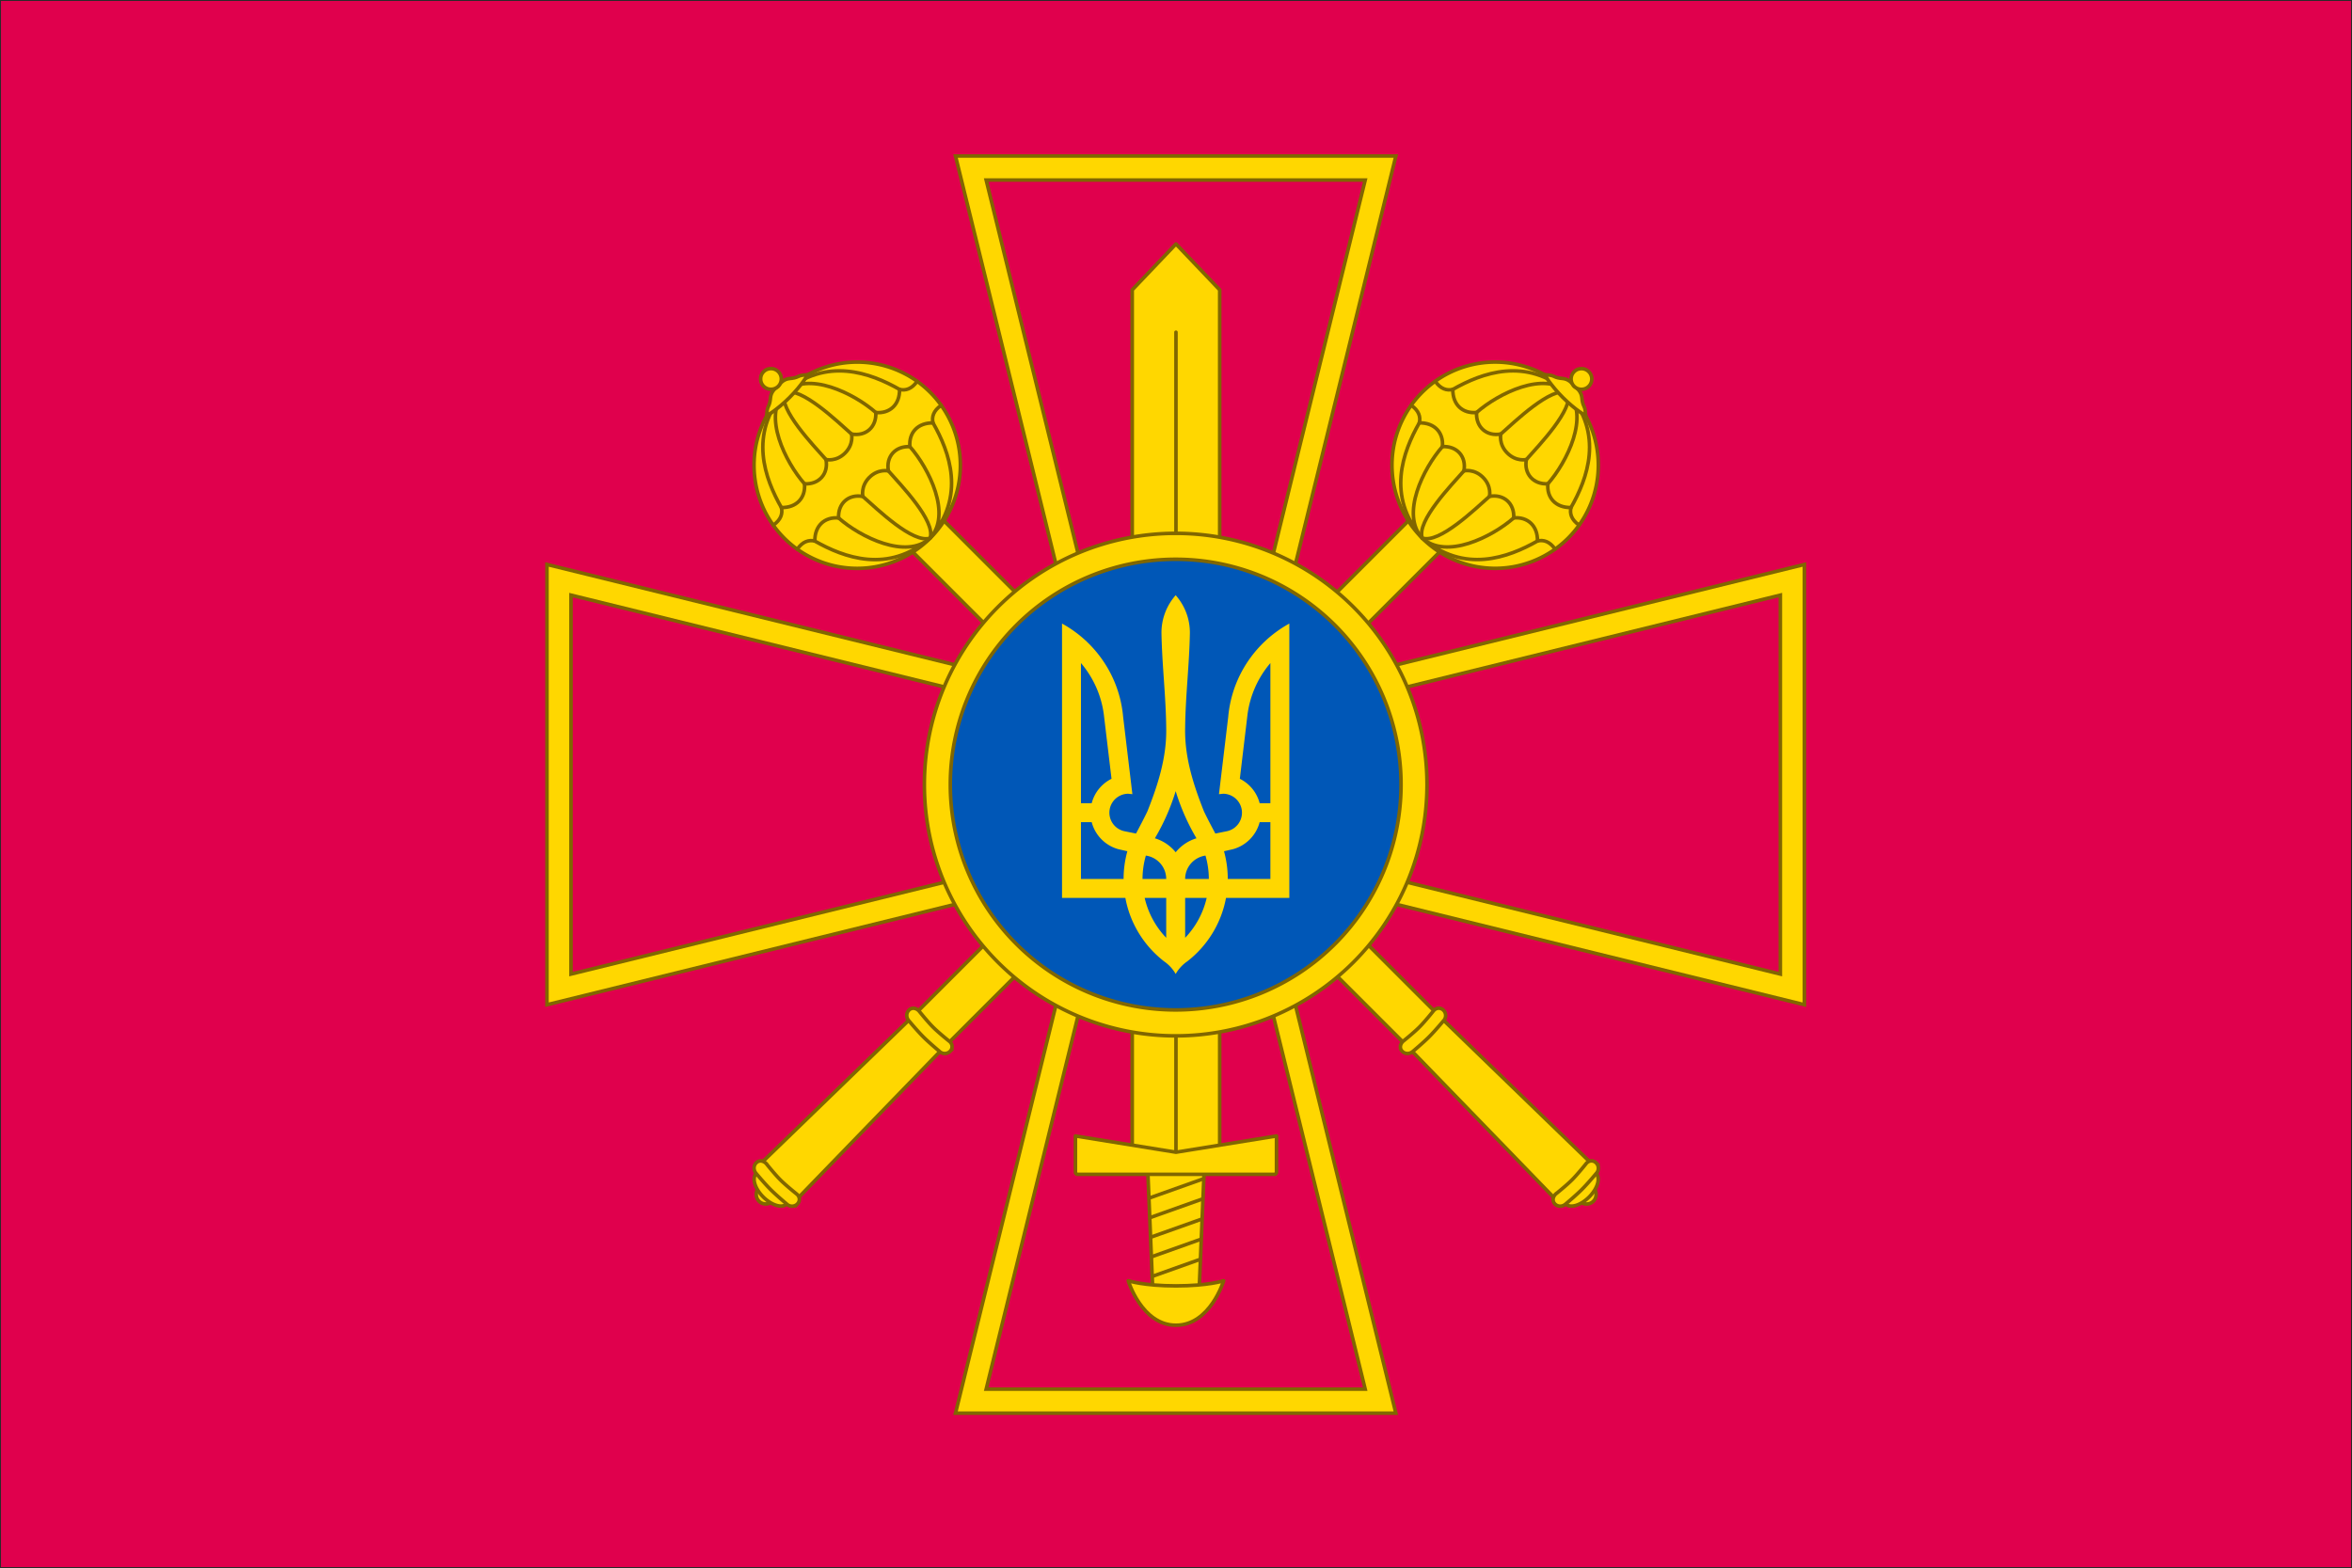<svg xmlns="http://www.w3.org/2000/svg" xml:space="preserve" width="185.076mm" height="123.409mm" style="fill-rule:evenodd" viewBox="0 0 185.076 123.409"><defs><linearGradient id="a" x1="88.062" x2="97.508" y1="101.869" y2="101.869" gradientUnits="userSpaceOnUse"><stop offset="0" style="stop-color:#dccf73;stop-opacity:1"/><stop offset="1" style="stop-color:#ffed00;stop-opacity:1"/></linearGradient></defs><path d="M185.038 123.371V.038h-185v123.333z" style="fill:#e0004d;stroke:#2b2a29;stroke-width:.076"/><path d="M-487.086 982.235h12.388v201.447h-12.388z" style="opacity:1;fill:gold;stroke:#806600;stroke-width:1;stroke-miterlimit:4;stroke-dasharray:none" transform="scale(.28) rotate(-45 -1118.076 -327.09)"/><path d="M-451.9 957.61a28.991 28.991 0 0 1-28.992 28.991 28.991 28.991 0 0 1-28.991-28.991 28.991 28.991 0 0 1 28.991-28.991 28.991 28.991 0 0 1 28.991 28.99zM-483.576 1247.369a2.688 2.718 0 0 0-.004.092 2.688 2.718 0 0 0 2.688 2.719 2.688 2.718 0 0 0 2.687-2.72 2.688 2.718 0 0 0-.004-.091h-5.367z" style="opacity:1;fill:gold;stroke:#806600;stroke-width:1;stroke-linecap:round;stroke-linejoin:round;stroke-miterlimit:4;stroke-dasharray:none" transform="scale(.28) rotate(-45 -1118.076 -327.09)"/><path d="M-486.687 1244.32a6.05 3.25 0 0 0-.256.93 6.05 3.25 0 0 0 6.051 3.25 6.05 3.25 0 0 0 6.05-3.25 6.05 3.25 0 0 0-.257-.93h-11.588z" style="opacity:1;fill:gold;stroke:#806600;stroke-width:1;stroke-linecap:round;stroke-linejoin:round;stroke-miterlimit:4;stroke-dasharray:none" transform="scale(.28) rotate(-45 -1118.076 -327.09)"/><path d="M-487.086 1183.682h12.388l.938 58.527h-14.264z" style="opacity:1;fill:gold;stroke:#806600;stroke-width:1;stroke-miterlimit:4;stroke-dasharray:none" transform="scale(.28) rotate(-45 -1118.076 -327.09)"/><path d="M-486.953 1180.575s3.728.426 6.061.426c2.333 0 6.061-.426 6.061-.426 1.164-.134 2.115.675 2.115 1.846a2.11 2.11 0 0 1-2.115 2.115s-3.611.332-6.061.332c-2.45 0-6.06-.332-6.06-.332-1.17-.064-2.116-.943-2.116-2.115 0-1.171.943-1.846 2.115-1.846zM-486.953 1241.27s3.728.425 6.061.425c2.333 0 6.061-.426 6.061-.426 1.164-.133 2.115.675 2.115 1.847a2.11 2.11 0 0 1-2.115 2.115s-3.611.331-6.061.331c-2.45 0-6.06-.331-6.06-.331-1.17-.064-2.116-.943-2.116-2.115 0-1.172.943-1.847 2.115-1.847z" style="opacity:1;fill:gold;stroke:#806600;stroke-width:1;stroke-miterlimit:4;stroke-dasharray:none" transform="scale(.28) rotate(-45 -1118.076 -327.09)"/><path d="M-452.297 952.834c-2.587.481-4.233-.41-5.108-1.884-2.962 3.084-6.789 2.919-9.313-.126-2.713 3.048-6.776 2.827-9.094-.546 0 0-1.534 2.5-5.076 2.5-3.543 0-5.077-2.5-5.077-2.5-2.317 3.373-6.38 3.594-9.093.546-2.524 3.045-6.351 3.21-9.313.125-.875 1.475-2.521 2.366-5.108 1.885M-452.305 962.386c-2.587-.482-4.233.41-5.108 1.884-2.961-3.084-6.789-2.92-9.313.125-2.713-3.048-6.776-2.827-9.093.547 0 0-1.534-2.5-5.077-2.5-3.542 0-5.076 2.5-5.076 2.5-2.318-3.374-6.381-3.595-9.094-.547-2.524-3.044-6.351-3.209-9.313-.125-.875-1.475-2.521-2.366-5.108-1.884" style="opacity:1;fill:none;fill-rule:evenodd;stroke:#806600;stroke-width:1;stroke-linecap:round;stroke-linejoin:round;stroke-opacity:1" transform="scale(.28) rotate(-45 -1118.076 -327.09)"/><path d="M-504.37 950.95c2.477-8.994 7.986-21.165 23.482-22.307-9.027.339-13.65 14.053-14.17 22.181" style="color:#000;clip-rule:nonzero;display:inline;overflow:visible;visibility:visible;opacity:1;mix-blend-mode:normal;color-interpolation:sRGB;fill:none;fill-opacity:1;fill-rule:evenodd;stroke:#806600;stroke-width:1;stroke-linecap:round;stroke-linejoin:round;stroke-miterlimit:4;stroke-dasharray:none;stroke-dashoffset:0;stroke-opacity:1;color-rendering:auto;image-rendering:auto;shape-rendering:auto;text-rendering:auto;enable-background:accumulate" transform="scale(.28) rotate(-45 -1118.076 -327.09)"/><path d="M-480.888 928.643c-4.555 2.215-4.734 16.38-5.077 21.635M-480.888 928.643c4.554 2.215 4.733 16.38 5.076 21.635" style="color:#000;clip-rule:nonzero;display:inline;overflow:visible;visibility:visible;opacity:1;mix-blend-mode:normal;color-interpolation:sRGB;fill:none;fill-opacity:1;fill-rule:evenodd;stroke:#806600;stroke-width:1;stroke-linecap:round;stroke-linejoin:round;stroke-miterlimit:4;stroke-dasharray:none;stroke-dashoffset:0;stroke-opacity:1;color-rendering:auto;image-rendering:auto;shape-rendering:auto;text-rendering:auto;enable-background:accumulate" transform="scale(.28) rotate(-45 -1118.076 -327.09)"/><path d="M-457.405 950.95c-2.479-8.994-7.987-21.165-23.483-22.307 9.026.339 13.65 14.053 14.17 22.181M-504.379 964.27c2.479 8.993 7.987 21.165 23.483 22.307-9.026-.34-13.65-14.053-14.17-22.182" style="color:#000;clip-rule:nonzero;display:inline;overflow:visible;visibility:visible;opacity:1;mix-blend-mode:normal;color-interpolation:sRGB;fill:none;fill-opacity:1;fill-rule:evenodd;stroke:#806600;stroke-width:1;stroke-linecap:round;stroke-linejoin:round;stroke-miterlimit:4;stroke-dasharray:none;stroke-dashoffset:0;stroke-opacity:1;color-rendering:auto;image-rendering:auto;shape-rendering:auto;text-rendering:auto;enable-background:accumulate" transform="scale(.28) rotate(-45 -1118.076 -327.09)"/><path d="M-480.896 986.577c-4.554-2.215-4.733-16.38-5.076-21.635M-480.896 986.577c4.555-2.215 4.734-16.38 5.077-21.635" style="color:#000;clip-rule:nonzero;display:inline;overflow:visible;visibility:visible;opacity:1;mix-blend-mode:normal;color-interpolation:sRGB;fill:none;fill-opacity:1;fill-rule:evenodd;stroke:#806600;stroke-width:1;stroke-linecap:round;stroke-linejoin:round;stroke-miterlimit:4;stroke-dasharray:none;stroke-dashoffset:0;stroke-opacity:1;color-rendering:auto;image-rendering:auto;shape-rendering:auto;text-rendering:auto;enable-background:accumulate" transform="scale(.28) rotate(-45 -1118.076 -327.09)"/><path d="M-457.413 964.27c-2.478 8.993-7.987 21.165-23.483 22.307 9.027-.34 13.65-14.053 14.17-22.182" style="color:#000;clip-rule:nonzero;display:inline;overflow:visible;visibility:visible;opacity:1;mix-blend-mode:normal;color-interpolation:sRGB;fill:none;fill-opacity:1;fill-rule:evenodd;stroke:#806600;stroke-width:1;stroke-linecap:round;stroke-linejoin:round;stroke-miterlimit:4;stroke-dasharray:none;stroke-dashoffset:0;stroke-opacity:1;color-rendering:auto;image-rendering:auto;shape-rendering:auto;text-rendering:auto;enable-background:accumulate" transform="scale(.28) rotate(-45 -1118.076 -327.09)"/><path d="M-481.857 925.775a4.633 4.633 0 0 0-.99.036 4.195 4.195 0 0 0-2.112.949c-.619.518-1.263.98-2.025 1.219-.84.263-1.486.907-2.17 1.5a.186.186 0 0 1-.043.027.312.312 0 0 0-.153.416l.004.01a.186.186 0 0 1 .004.008.131.131 0 0 1 .006.01.186.186 0 0 1 .006.008l.016.023.006.006a.186.186 0 0 1 0 .002c.007.01.01.012.014.016.054.06.128.097.209.103a.186.186 0 0 1 .035.006c.125.034 3.323.9 8.158.9 4.821 0 8.009-.857 8.15-.896l.045-.008a.313.313 0 0 0 .192-.088.186.186 0 0 1 .002 0l.011-.011.004-.006.006-.006a.186.186 0 0 1 0-.002.186.186 0 0 1 .002-.002.186.186 0 0 1 .006-.008.308.308 0 0 0 .032-.045v-.002l.01-.02a.186.186 0 0 1 .002-.006.312.312 0 0 0-.157-.408.186.186 0 0 1-.043-.027c-.684-.593-1.33-1.237-2.17-1.5-.762-.24-1.404-.701-2.023-1.219-1.312-1.097-2.816-1.11-4.027-.852a.186.186 0 0 1-.078 0 6.48 6.48 0 0 0-.928-.132z" style="color:#000;font-style:normal;font-variant:normal;font-weight:400;font-stretch:normal;font-size:medium;font-family:sans-serif;text-indent:0;text-decoration:none;text-decoration-line:none;text-decoration-style:solid;text-decoration-color:#000;letter-spacing:normal;word-spacing:normal;text-transform:none;direction:ltr;writing-mode:lr-tb;baseline-shift:baseline;text-anchor:start;clip-rule:nonzero;display:inline;overflow:visible;visibility:visible;opacity:1;mix-blend-mode:normal;color-interpolation:sRGB;fill:gold;fill-opacity:1;fill-rule:evenodd;stroke:none;stroke-width:1;stroke-linecap:round;stroke-linejoin:round;stroke-miterlimit:4;stroke-dasharray:none;stroke-dashoffset:0;stroke-opacity:1;color-rendering:auto;image-rendering:auto;shape-rendering:auto;text-rendering:auto;enable-background:accumulate" transform="scale(.28) rotate(-45 -1118.076 -327.09)"/><path d="M-472.728 929.792c-.727-.62-1.397-1.273-2.167-1.514-.824-.258-1.501-.75-2.13-1.277-1.26-1.054-2.694-1.051-3.867-.782m-8.164 3.573c.727-.62 1.397-1.273 2.167-1.514.824-.258 1.501-.75 2.13-1.277 1.26-1.054 2.694-1.051 3.867-.782m-8.166 3.574s3.271.906 8.166.906c4.895 0 8.166-.906 8.166-.906" style="color:#000;clip-rule:nonzero;display:inline;overflow:visible;visibility:visible;opacity:1;mix-blend-mode:normal;color-interpolation:sRGB;fill:none;fill-opacity:1;fill-rule:evenodd;stroke:#806600;stroke-width:1;stroke-linecap:round;stroke-linejoin:round;stroke-miterlimit:4;stroke-dasharray:none;stroke-dashoffset:0;stroke-opacity:1;color-rendering:auto;image-rendering:auto;shape-rendering:auto;text-rendering:auto;enable-background:accumulate" transform="scale(.28) rotate(-45 -1118.076 -327.09)"/><path d="M-477.972 923.324a2.904 2.904 0 0 1-2.904 2.904 2.904 2.904 0 0 1-2.904-2.904 2.904 2.904 0 0 1 2.904-2.904 2.904 2.904 0 0 1 2.904 2.904z" style="opacity:1;fill:gold;stroke:#806600;stroke-width:1;stroke-linecap:round;stroke-linejoin:round;stroke-miterlimit:4;stroke-dasharray:none" transform="scale(.28) rotate(-45 -1118.076 -327.09)"/><path d="M-487.086 982.235h12.388v201.447h-12.388z" style="opacity:1;fill:gold;stroke:#806600;stroke-width:1;stroke-miterlimit:4;stroke-dasharray:none" transform="scale(.28) rotate(45 967.739 1631.881)"/><path d="M-451.9 957.61a28.991 28.991 0 0 1-28.992 28.991 28.991 28.991 0 0 1-28.991-28.991 28.991 28.991 0 0 1 28.991-28.991 28.991 28.991 0 0 1 28.991 28.99zM-483.576 1247.369a2.688 2.718 0 0 0-.004.092 2.688 2.718 0 0 0 2.688 2.719 2.688 2.718 0 0 0 2.687-2.72 2.688 2.718 0 0 0-.004-.091h-5.367z" style="opacity:1;fill:gold;stroke:#806600;stroke-width:1;stroke-linecap:round;stroke-linejoin:round;stroke-miterlimit:4;stroke-dasharray:none" transform="scale(.28) rotate(45 967.739 1631.881)"/><path d="M-486.687 1244.32a6.05 3.25 0 0 0-.256.93 6.05 3.25 0 0 0 6.051 3.25 6.05 3.25 0 0 0 6.05-3.25 6.05 3.25 0 0 0-.257-.93h-11.588z" style="opacity:1;fill:gold;stroke:#806600;stroke-width:1;stroke-linecap:round;stroke-linejoin:round;stroke-miterlimit:4;stroke-dasharray:none" transform="scale(.28) rotate(45 967.739 1631.881)"/><path d="M-487.086 1183.682h12.388l.938 58.527h-14.264z" style="opacity:1;fill:gold;stroke:#806600;stroke-width:1;stroke-miterlimit:4;stroke-dasharray:none" transform="scale(.28) rotate(45 967.739 1631.881)"/><path d="M-486.953 1180.575s3.728.426 6.061.426c2.333 0 6.061-.426 6.061-.426 1.164-.134 2.115.675 2.115 1.846a2.11 2.11 0 0 1-2.115 2.115s-3.611.332-6.061.332c-2.45 0-6.06-.332-6.06-.332-1.17-.064-2.116-.943-2.116-2.115 0-1.171.943-1.846 2.115-1.846zM-486.953 1241.27s3.728.425 6.061.425c2.333 0 6.061-.426 6.061-.426 1.164-.133 2.115.675 2.115 1.847a2.11 2.11 0 0 1-2.115 2.115s-3.611.331-6.061.331c-2.45 0-6.06-.331-6.06-.331-1.17-.064-2.116-.943-2.116-2.115 0-1.172.943-1.847 2.115-1.847z" style="opacity:1;fill:gold;stroke:#806600;stroke-width:1;stroke-miterlimit:4;stroke-dasharray:none" transform="scale(.28) rotate(45 967.739 1631.881)"/><path d="M-452.297 952.834c-2.587.481-4.233-.41-5.108-1.884-2.962 3.084-6.789 2.919-9.313-.126-2.713 3.048-6.776 2.827-9.094-.546 0 0-1.534 2.5-5.076 2.5-3.543 0-5.077-2.5-5.077-2.5-2.317 3.373-6.38 3.594-9.093.546-2.524 3.045-6.351 3.21-9.313.125-.875 1.475-2.521 2.366-5.108 1.885M-452.305 962.386c-2.587-.482-4.233.41-5.108 1.884-2.961-3.084-6.789-2.92-9.313.125-2.713-3.048-6.776-2.827-9.093.547 0 0-1.534-2.5-5.077-2.5-3.542 0-5.076 2.5-5.076 2.5-2.318-3.374-6.381-3.595-9.094-.547-2.524-3.044-6.351-3.209-9.313-.125-.875-1.475-2.521-2.366-5.108-1.884" style="opacity:1;fill:none;fill-rule:evenodd;stroke:#806600;stroke-width:1;stroke-linecap:round;stroke-linejoin:round;stroke-opacity:1" transform="scale(.28) rotate(45 967.739 1631.881)"/><path d="M-504.37 950.95c2.477-8.994 7.986-21.165 23.482-22.307-9.027.339-13.65 14.053-14.17 22.181" style="color:#000;clip-rule:nonzero;display:inline;overflow:visible;visibility:visible;opacity:1;mix-blend-mode:normal;color-interpolation:sRGB;fill:none;fill-opacity:1;fill-rule:evenodd;stroke:#806600;stroke-width:1;stroke-linecap:round;stroke-linejoin:round;stroke-miterlimit:4;stroke-dasharray:none;stroke-dashoffset:0;stroke-opacity:1;color-rendering:auto;image-rendering:auto;shape-rendering:auto;text-rendering:auto;enable-background:accumulate" transform="scale(.28) rotate(45 967.739 1631.881)"/><path d="M-480.888 928.643c-4.555 2.215-4.734 16.38-5.077 21.635M-480.888 928.643c4.554 2.215 4.733 16.38 5.076 21.635" style="color:#000;clip-rule:nonzero;display:inline;overflow:visible;visibility:visible;opacity:1;mix-blend-mode:normal;color-interpolation:sRGB;fill:none;fill-opacity:1;fill-rule:evenodd;stroke:#806600;stroke-width:1;stroke-linecap:round;stroke-linejoin:round;stroke-miterlimit:4;stroke-dasharray:none;stroke-dashoffset:0;stroke-opacity:1;color-rendering:auto;image-rendering:auto;shape-rendering:auto;text-rendering:auto;enable-background:accumulate" transform="scale(.28) rotate(45 967.739 1631.881)"/><path d="M-457.405 950.95c-2.479-8.994-7.987-21.165-23.483-22.307 9.026.339 13.65 14.053 14.17 22.181M-504.379 964.27c2.479 8.993 7.987 21.165 23.483 22.307-9.026-.34-13.65-14.053-14.17-22.182" style="color:#000;clip-rule:nonzero;display:inline;overflow:visible;visibility:visible;opacity:1;mix-blend-mode:normal;color-interpolation:sRGB;fill:none;fill-opacity:1;fill-rule:evenodd;stroke:#806600;stroke-width:1;stroke-linecap:round;stroke-linejoin:round;stroke-miterlimit:4;stroke-dasharray:none;stroke-dashoffset:0;stroke-opacity:1;color-rendering:auto;image-rendering:auto;shape-rendering:auto;text-rendering:auto;enable-background:accumulate" transform="scale(.28) rotate(45 967.739 1631.881)"/><path d="M-480.896 986.577c-4.554-2.215-4.733-16.38-5.076-21.635M-480.896 986.577c4.555-2.215 4.734-16.38 5.077-21.635" style="color:#000;clip-rule:nonzero;display:inline;overflow:visible;visibility:visible;opacity:1;mix-blend-mode:normal;color-interpolation:sRGB;fill:none;fill-opacity:1;fill-rule:evenodd;stroke:#806600;stroke-width:1;stroke-linecap:round;stroke-linejoin:round;stroke-miterlimit:4;stroke-dasharray:none;stroke-dashoffset:0;stroke-opacity:1;color-rendering:auto;image-rendering:auto;shape-rendering:auto;text-rendering:auto;enable-background:accumulate" transform="scale(.28) rotate(45 967.739 1631.881)"/><path d="M-457.413 964.27c-2.478 8.993-7.987 21.165-23.483 22.307 9.027-.34 13.65-14.053 14.17-22.182" style="color:#000;clip-rule:nonzero;display:inline;overflow:visible;visibility:visible;opacity:1;mix-blend-mode:normal;color-interpolation:sRGB;fill:none;fill-opacity:1;fill-rule:evenodd;stroke:#806600;stroke-width:1;stroke-linecap:round;stroke-linejoin:round;stroke-miterlimit:4;stroke-dasharray:none;stroke-dashoffset:0;stroke-opacity:1;color-rendering:auto;image-rendering:auto;shape-rendering:auto;text-rendering:auto;enable-background:accumulate" transform="scale(.28) rotate(45 967.739 1631.881)"/><path d="M-481.857 925.775a4.633 4.633 0 0 0-.99.036 4.195 4.195 0 0 0-2.112.949c-.619.518-1.263.98-2.025 1.219-.84.263-1.486.907-2.17 1.5a.186.186 0 0 1-.043.027.312.312 0 0 0-.153.416l.004.01a.186.186 0 0 1 .004.008.131.131 0 0 1 .006.01.186.186 0 0 1 .006.008l.016.023.006.006a.186.186 0 0 1 0 .002c.007.01.01.012.014.016.054.06.128.097.209.103a.186.186 0 0 1 .035.006c.125.034 3.323.9 8.158.9 4.821 0 8.009-.857 8.15-.896l.045-.008a.313.313 0 0 0 .192-.088.186.186 0 0 1 .002 0l.011-.011.004-.006.006-.006a.186.186 0 0 1 0-.002.186.186 0 0 1 .002-.002.186.186 0 0 1 .006-.008.308.308 0 0 0 .032-.045v-.002l.01-.02a.186.186 0 0 1 .002-.006.312.312 0 0 0-.157-.408.186.186 0 0 1-.043-.027c-.684-.593-1.33-1.237-2.17-1.5-.762-.24-1.404-.701-2.023-1.219-1.312-1.097-2.816-1.11-4.027-.852a.186.186 0 0 1-.078 0 6.48 6.48 0 0 0-.928-.132z" style="color:#000;font-style:normal;font-variant:normal;font-weight:400;font-stretch:normal;font-size:medium;font-family:sans-serif;text-indent:0;text-decoration:none;text-decoration-line:none;text-decoration-style:solid;text-decoration-color:#000;letter-spacing:normal;word-spacing:normal;text-transform:none;direction:ltr;writing-mode:lr-tb;baseline-shift:baseline;text-anchor:start;clip-rule:nonzero;display:inline;overflow:visible;visibility:visible;opacity:1;mix-blend-mode:normal;color-interpolation:sRGB;fill:gold;fill-opacity:1;fill-rule:evenodd;stroke:none;stroke-width:1;stroke-linecap:round;stroke-linejoin:round;stroke-miterlimit:4;stroke-dasharray:none;stroke-dashoffset:0;stroke-opacity:1;color-rendering:auto;image-rendering:auto;shape-rendering:auto;text-rendering:auto;enable-background:accumulate" transform="scale(.28) rotate(45 967.739 1631.881)"/><path d="M-472.728 929.792c-.727-.62-1.397-1.273-2.167-1.514-.824-.258-1.501-.75-2.13-1.277-1.26-1.054-2.694-1.051-3.867-.782m-8.164 3.573c.727-.62 1.397-1.273 2.167-1.514.824-.258 1.501-.75 2.13-1.277 1.26-1.054 2.694-1.051 3.867-.782m-8.166 3.574s3.271.906 8.166.906c4.895 0 8.166-.906 8.166-.906" style="color:#000;clip-rule:nonzero;display:inline;overflow:visible;visibility:visible;opacity:1;mix-blend-mode:normal;color-interpolation:sRGB;fill:none;fill-opacity:1;fill-rule:evenodd;stroke:#806600;stroke-width:1;stroke-linecap:round;stroke-linejoin:round;stroke-miterlimit:4;stroke-dasharray:none;stroke-dashoffset:0;stroke-opacity:1;color-rendering:auto;image-rendering:auto;shape-rendering:auto;text-rendering:auto;enable-background:accumulate" transform="scale(.28) rotate(45 967.739 1631.881)"/><path d="M-477.972 923.324a2.904 2.904 0 0 1-2.904 2.904 2.904 2.904 0 0 1-2.904-2.904 2.904 2.904 0 0 1 2.904-2.904 2.904 2.904 0 0 1 2.904 2.904z" style="opacity:1;fill:gold;stroke:#806600;stroke-width:1;stroke-linecap:round;stroke-linejoin:round;stroke-miterlimit:4;stroke-dasharray:none" transform="scale(.28) rotate(45 967.739 1631.881)"/><path d="m-611.783 827.82 37.463 152.273-152.274-37.463v123.75l152.276-37.465-37.465 152.276h123.75l-37.467-152.278 152.277 37.467V942.63l-152.275 37.465 37.465-152.275z" style="color:#000;font-style:normal;font-variant:normal;font-weight:400;font-stretch:normal;font-size:medium;font-family:sans-serif;text-indent:0;text-decoration:none;text-decoration-line:none;text-decoration-style:solid;text-decoration-color:#000;letter-spacing:normal;word-spacing:normal;text-transform:none;direction:ltr;writing-mode:lr-tb;baseline-shift:baseline;text-anchor:start;clip-rule:nonzero;display:inline;overflow:visible;visibility:visible;opacity:1;mix-blend-mode:normal;color-interpolation:sRGB;fill:gold;fill-opacity:1;fill-rule:nonzero;stroke:#806600;stroke-width:1;stroke-linecap:butt;stroke-linejoin:miter;stroke-miterlimit:4;stroke-dasharray:none;stroke-dashoffset:0;stroke-opacity:1;color-rendering:auto;image-rendering:auto;shape-rendering:auto;text-rendering:auto;enable-background:accumulate" transform="matrix(.28 0 0 .28 246.487 -219.51)"/><path d="M-565.099 989.314-603.17 834.57h106.526l-38.072 154.744 154.744-38.072v106.526l-154.744-38.072 38.072 154.745h-106.526l38.072-154.745-154.745 38.072V951.242z" style="opacity:1;fill:#e0004d;stroke:#806600" transform="matrix(.28 0 0 .28 246.487 -219.51)"/><path d="m-47.288 862.512 12.286 12.897v246.258h-24.572V875.409zM-55.22 1122.67h15.865l-1.375 32.934h-13.116z" style="opacity:1;fill:gold;stroke:#806600;stroke-width:1;stroke-linecap:round;stroke-linejoin:round;stroke-miterlimit:4;stroke-dasharray:none" transform="matrix(.28 0 0 .28 105.776 -222.302)"/><path d="M-39.553 1124.77a.5.5 0 0 0-.181.03l-15.172 5.4.043 1.046a.5.5 0 0 0 .023-.01l15.356-5.465.04-.99a.5.5 0 0 0-.109-.014zm-.123 5.593a.5.5 0 0 0-.058.018l-14.942 5.319.043 1.045 14.912-5.307.045-1.074zm-.236 5.662-14.535 5.17.043 1.047 14.447-5.14.045-1.077zm-.238 5.665-14.067 5.003.043 1.05 13.979-4.977.045-1.076zm-.237 5.662-13.601 4.841.043 1.045 13.513-4.808.045-1.078z" style="color:#000;font-style:normal;font-variant:normal;font-weight:400;font-stretch:normal;font-size:medium;font-family:sans-serif;text-indent:0;text-decoration:none;text-decoration-line:none;text-decoration-style:solid;text-decoration-color:#000;letter-spacing:normal;word-spacing:normal;text-transform:none;direction:ltr;writing-mode:lr-tb;baseline-shift:baseline;text-anchor:start;clip-rule:nonzero;display:inline;overflow:visible;visibility:visible;opacity:1;mix-blend-mode:normal;color-interpolation:sRGB;fill:#806600;fill-opacity:1;fill-rule:evenodd;stroke:none;stroke-width:1;stroke-linecap:round;stroke-linejoin:round;stroke-miterlimit:4;stroke-dasharray:none;stroke-dashoffset:0;stroke-opacity:1;color-rendering:auto;image-rendering:auto;shape-rendering:auto;text-rendering:auto;enable-background:accumulate" transform="matrix(.28 0 0 .28 105.776 -222.302)"/><path d="M-47.288 887.316v234.608" style="color:#000;clip-rule:nonzero;display:inline;overflow:visible;visibility:visible;opacity:1;mix-blend-mode:normal;color-interpolation:sRGB;fill:none;fill-opacity:1;fill-rule:evenodd;stroke:#806600;stroke-width:1;stroke-linecap:round;stroke-linejoin:round;stroke-miterlimit:4;stroke-dasharray:none;stroke-dashoffset:0;stroke-opacity:1;color-rendering:auto;image-rendering:auto;shape-rendering:auto;text-rendering:auto;enable-background:accumulate" transform="matrix(.28 0 0 .28 105.776 -222.302)"/><path d="M-75.538 1113.247v10.152c0 .347.279.625.625.625h55.25a.624.624 0 0 0 .625-.625v-10.152l-28.25 4.563z" style="opacity:1;fill:gold;stroke:#806600;stroke-width:1;stroke-linecap:round;stroke-linejoin:round;stroke-miterlimit:4;stroke-dasharray:none" transform="matrix(.28 0 0 .28 105.776 -222.302)"/><path d="M-60.694 1153.942s3.792 12.5 13.406 12.5 13.406-12.5 13.406-12.5-4.349 1.438-13.406 1.438-13.406-1.438-13.406-1.438z" style="color:#000;clip-rule:nonzero;display:inline;overflow:visible;visibility:visible;opacity:1;mix-blend-mode:normal;color-interpolation:sRGB;fill:gold;fill-opacity:1;fill-rule:evenodd;stroke:#806600;stroke-width:1;stroke-linecap:round;stroke-linejoin:round;stroke-miterlimit:4;stroke-dasharray:none;stroke-dashoffset:0;stroke-opacity:1;color-rendering:auto;image-rendering:auto;shape-rendering:auto;text-rendering:auto;enable-background:accumulate" transform="matrix(.28 0 0 .28 105.776 -222.302)"/><path d="M-479.283 1004.505a70.625 70.625 0 0 1-70.625 70.625 70.625 70.625 0 0 1-70.625-70.625 70.625 70.625 0 0 1 70.625-70.625 70.625 70.625 0 0 1 70.625 70.625z" style="opacity:1;fill:gold;stroke:#806600;stroke-width:1;stroke-miterlimit:4;stroke-dasharray:none" transform="matrix(.28 0 0 .28 246.487 -219.51)"/><path d="M-486.57 1004.505a63.338 63.338 0 0 1-63.338 63.338 63.338 63.338 0 0 1-63.338-63.338 63.338 63.338 0 0 1 63.338-63.338 63.338 63.338 0 0 1 63.338 63.338z" style="opacity:1;fill:#0057b7;stroke:#806600;stroke-width:1;stroke-miterlimit:4;stroke-dasharray:none" transform="matrix(.28 0 0 .28 246.487 -219.51)"/><path d="M-549.908 951.272a15.892 15.892 0 0 0-3.993 10.545c.147 8.88 1.237 17.743 1.331 26.621.197 8.275-2.285 16.046-5.302 23.627-1.006 2.095-2.094 4.146-3.182 6.198l-3.202-.645a5.324 5.324 0 0 1-4.18-6.26 5.339 5.339 0 0 1 5.199-4.284l1.164.124-2.6-21.713c-.849-9.67-5.836-18.15-13.183-23.668a33.456 33.456 0 0 0-3.992-2.58v77.12h17.8c1.33 7.227 5.307 13.523 10.896 17.846a10.744 10.744 0 0 1 3.244 3.535c.8-1.41 1.914-2.619 3.244-3.535 5.589-4.323 9.565-10.619 10.896-17.845h17.8v-77.12a33.456 33.456 0 0 0-3.993 2.579c-7.346 5.518-12.334 13.999-13.183 23.668l-2.6 21.713 1.165-.124a5.34 5.34 0 0 1 5.199 4.284 5.324 5.324 0 0 1-4.18 6.26l-3.202.645c-1.089-2.052-2.176-4.103-3.182-6.198-3.018-7.58-5.5-15.352-5.303-23.627.095-8.878 1.184-17.74 1.331-26.621 0-4.045-1.511-7.73-3.992-10.545zm-26.617 19.072a27.824 27.824 0 0 1 6.446 14.621l2.142 17.907a10.668 10.668 0 0 0-5.573 6.864h-3.015v-39.392zm53.233 0v39.392h-3.015a10.668 10.668 0 0 0-5.573-6.863l2.142-17.908a27.825 27.825 0 0 1 6.446-14.621zm-26.616 36.002a60.923 60.923 0 0 0 5.843 13.248 11.961 11.961 0 0 0-5.843 3.931 11.962 11.962 0 0 0-5.843-3.93 60.926 60.926 0 0 0 5.843-13.25zm-26.617 8.714h3.015a10.686 10.686 0 0 0 7.465 7.592l2.558.582a29.304 29.304 0 0 0-1.06 7.8h-11.978v-15.974zm50.218 0h3.015v15.973h-11.977c0-2.7-.376-5.316-1.06-7.799l2.557-.582a10.686 10.686 0 0 0 7.465-7.592zm-31.981 9.401c3.229.457 5.718 3.217 5.718 6.572h-6.654c0-2.282.338-4.481.936-6.572zm16.76 0c.598 2.09.936 4.29.936 6.572h-6.655c0-3.355 2.49-6.115 5.719-6.572zm-17.093 11.897h6.051v11.21a23.98 23.98 0 0 1-6.051-11.21zm11.374 0h6.052a23.978 23.978 0 0 1-6.052 11.21v-11.21z" style="display:inline;opacity:1;fill:gold;fill-opacity:1" transform="matrix(.28 0 0 .28 246.487 -219.51)"/></svg>